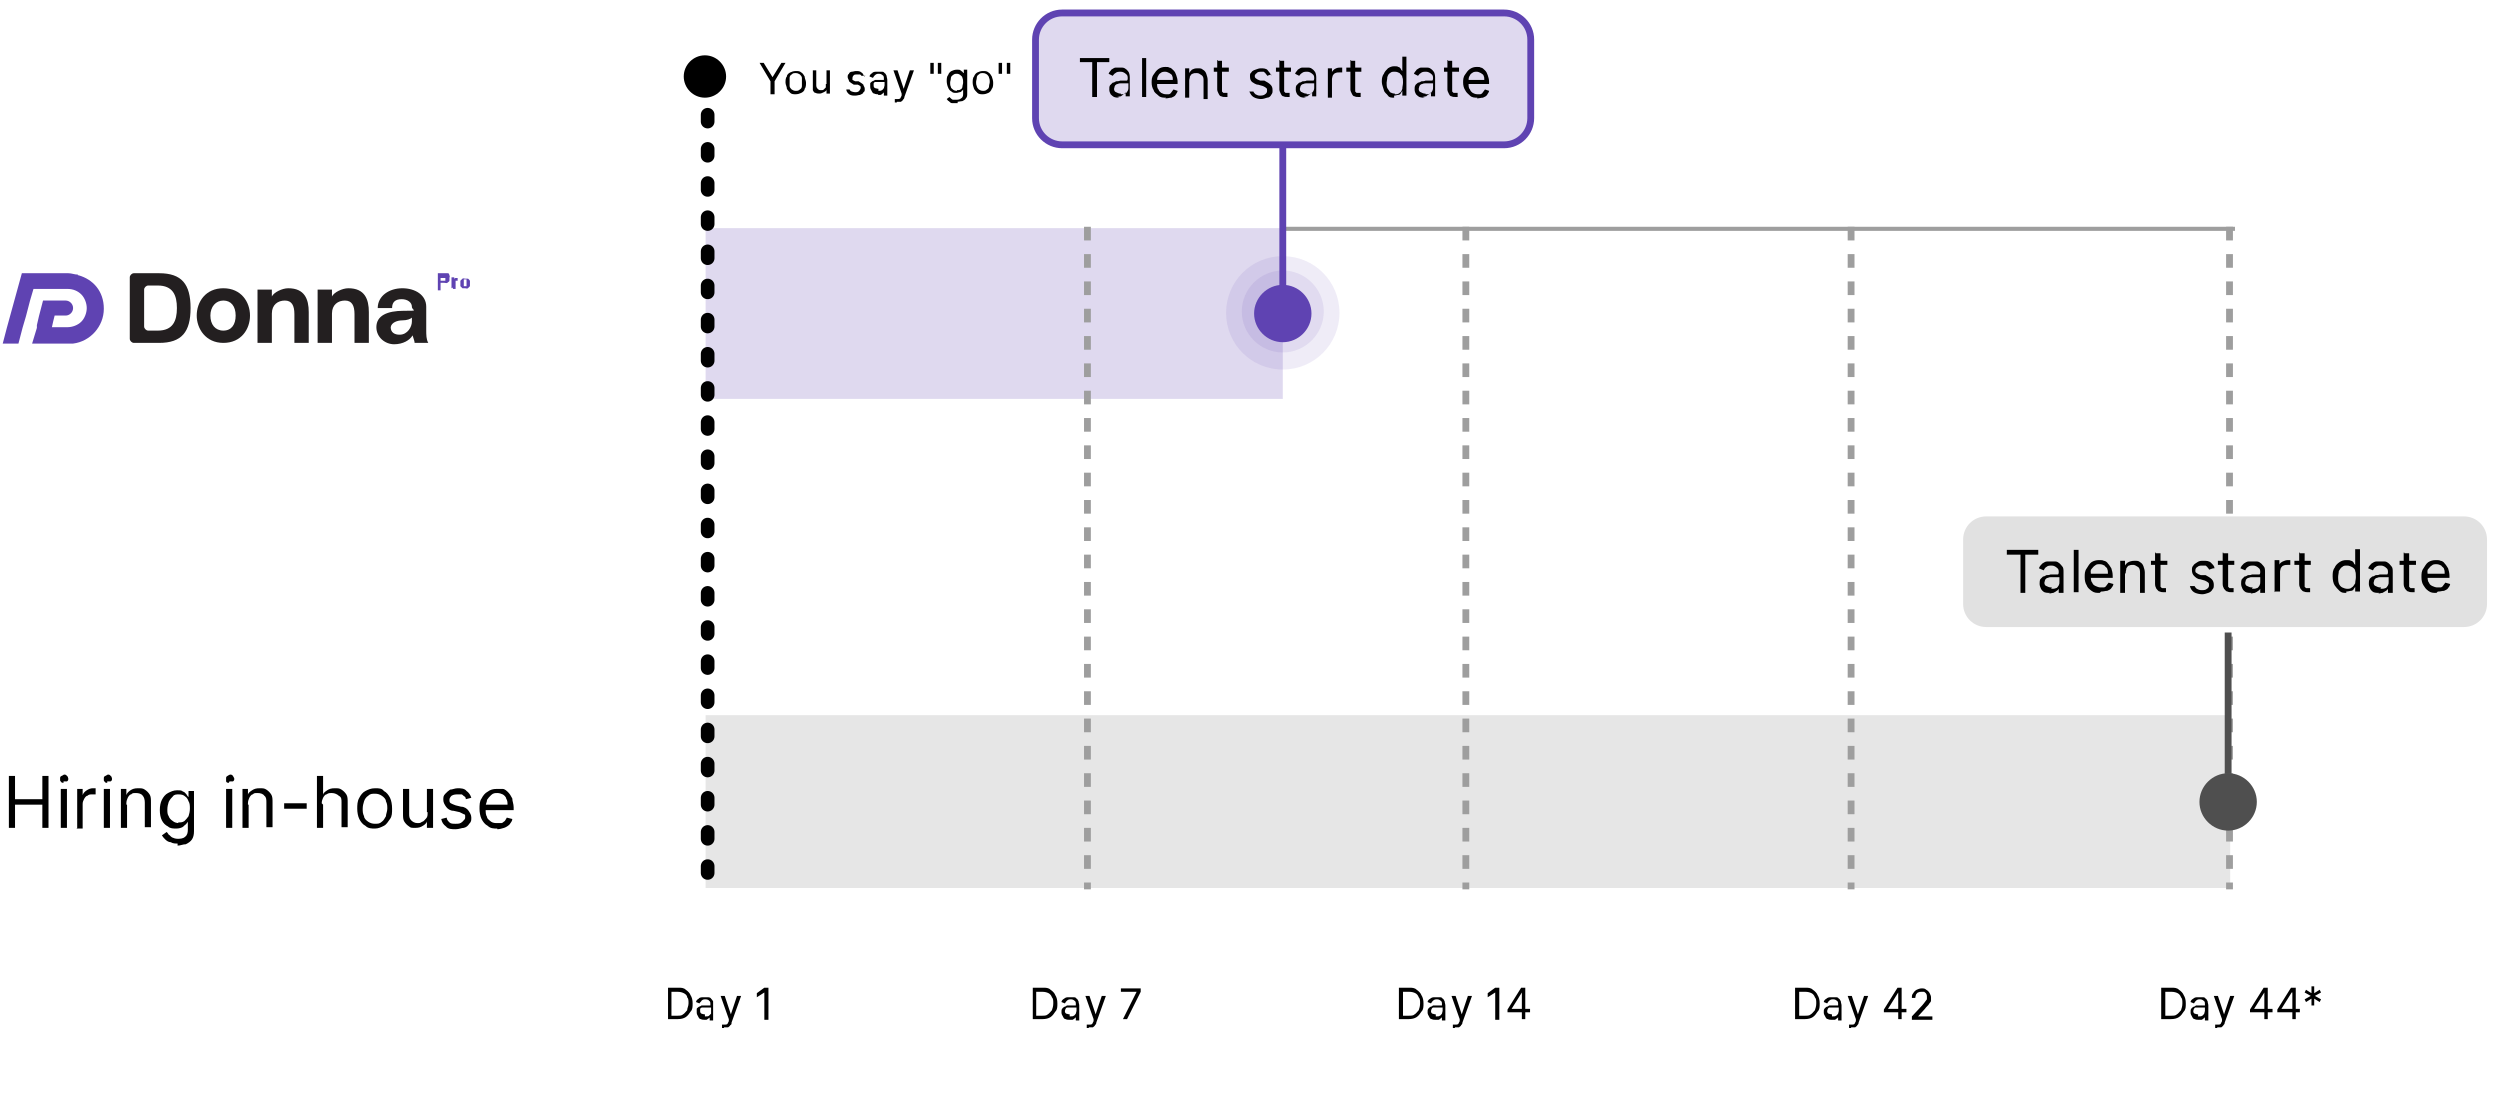 <svg xmlns="http://www.w3.org/2000/svg" id="Layer_1" data-name="Layer 1" viewBox="0 0 366 163"><defs><style>      .cls-1 {        stroke: #5f43b2;      }      .cls-1, .cls-2, .cls-3, .cls-4 {        fill: none;      }      .cls-5 {        fill-opacity: .1;      }      .cls-5, .cls-6 {        fill: #000;      }      .cls-5, .cls-6, .cls-7, .cls-8, .cls-9, .cls-10, .cls-11, .cls-12, .cls-13, .cls-14 {        stroke-width: 0px;      }      .cls-7 {        fill-opacity: .2;      }      .cls-7, .cls-8, .cls-14 {        fill: #5f43b2;      }      .cls-9 {        fill-opacity: 0;      }      .cls-9, .cls-11 {        fill: #4f4f4f;      }      .cls-10 {        fill: #e1e1e1;      }      .cls-12 {        fill: #231f20;      }      .cls-13 {        fill: #9e9e9e;      }      .cls-2 {        stroke: #000;        stroke-dasharray: 0 0 0 0 0 0 1 4;        stroke-linecap: round;        stroke-width: 2px;      }      .cls-14 {        isolation: isolate;        opacity: .1;      }      .cls-3 {        stroke: #9e9e9e;        stroke-dasharray: 0 0 0 0 0 0 2 2;      }      .cls-4 {        stroke: #4f4f4f;      }    </style></defs><g><path class="cls-7" d="M103.3,33.4h84.5v25h-84.5v-25Z"></path><path class="cls-13" d="M187.8,33.8h139.4v-.6h-139.4v.6h0Z"></path><path class="cls-6" d="M1.3,121.2v-7.6h.9v3.4h4v-3.4h.9v7.6h-.9v-3.4h-4v3.4h-.9ZM8.9,121.2v-5.7h.9v5.7h-.9ZM9.3,114.6c-.2,0-.3,0-.4-.2,0,0-.1,0-.1-.2v-.2c0-.2,0-.3.2-.4.1,0,.3-.2.4-.2s.3,0,.4.2c.1,0,.2.3.2.4s0,.3-.2.4c0,0-.1,0-.2,0h-.3ZM11.3,121.2v-5.7h.8v.9h0c.1-.3.3-.5.6-.7s.6-.3.9-.3h.4v.9h-.5c-.3,0-.5,0-.7.2-.2,0-.4.3-.5.5s-.2.4-.2.7v3.6h-.9,0ZM15.2,121.2v-5.7h.9v5.7h-.9ZM15.7,114.6c-.2,0-.3,0-.4-.2,0,0-.1,0-.1-.2v-.2c0-.2,0-.3.2-.4.1,0,.3-.2.4-.2s.3,0,.4.2c.1,0,.2.3.2.4s0,.3-.2.4c0,0-.1,0-.2,0h-.3ZM18.6,117.8v3.4h-.9v-5.7h.8v.9h0c.1-.3.3-.5.6-.7.3-.2.6-.3,1.1-.3s.7,0,1,.2.5.4.7.7c.2.3.2.7.2,1.2v3.6h-.9v-3.6c0-.4-.1-.8-.3-1-.2-.3-.6-.4-1-.4s-.5,0-.7.2c-.2,0-.4.3-.5.5s-.2.5-.2.8v.2ZM26.1,123.5c-.4,0-.8,0-1.1-.2-.3,0-.6-.2-.8-.4-.2-.2-.3-.3-.5-.6l.7-.5c0,0,.2.2.3.4.1,0,.3.3.5.4s.5.2.8.2.8,0,1.1-.3c.3-.2.4-.6.4-1v-1.2h0c0,0-.2.3-.3.4-.1,0-.3.3-.5.4s-.5.2-.9.2-.9,0-1.2-.3c-.4-.2-.7-.5-.9-.9-.2-.4-.3-.9-.3-1.5s.1-1.1.3-1.5c.2-.4.5-.8.9-1s.8-.4,1.3-.4.7,0,.9.2c.2,0,.4.3.5.4.1.2.2.3.3.4h0v-.9h.8v5.9c0,.5-.1.9-.3,1.2-.2.3-.5.5-.9.7-.4,0-.8.2-1.2.2v-.3ZM26.1,120.4c.4,0,.6,0,.9-.2.2-.2.4-.4.6-.7.1-.3.2-.7.2-1.1s0-.8-.2-1.1c-.1-.3-.3-.6-.5-.7-.2-.2-.5-.3-.9-.3s-.7,0-.9.3c-.2.2-.4.4-.6.8-.1.3-.2.7-.2,1.1s0,.7.2,1c.1.3.3.5.6.7.2.2.6.3.9.3h-.1ZM33.1,121.2v-5.7h.9v5.7h-.9ZM33.5,114.6c-.2,0-.3,0-.4-.2,0,0,0,0,0-.2v-.2c0-.2,0-.3.2-.4,0,0,.3-.2.4-.2s.3,0,.4.2c0,0,.2.3.2.4s0,.3-.2.4c0,0,0,0-.2,0h-.3ZM36.4,117.8v3.4h-.9v-5.7h.8v.9h0c0-.3.3-.5.6-.7s.6-.3,1.1-.3.7,0,1,.2.5.4.7.7c.2.3.2.7.2,1.2v3.6h-.9v-3.6c0-.4,0-.8-.3-1-.2-.3-.6-.4-1-.4s-.5,0-.7.2c-.2,0-.4.3-.5.5s-.2.5-.2.8v.2ZM44.9,117.6v.8h-3.3v-.8h3.3ZM47.3,117.8v3.4h-.9v-7.6h.9v2.8h0c0-.3.3-.5.6-.7s.6-.3,1.1-.3.7,0,1,.2.5.4.7.7c.2.3.2.7.2,1.2v3.6h-.9v-3.6c0-.5,0-.8-.4-1-.2-.2-.6-.4-1-.4s-.5,0-.8.2c-.2,0-.4.3-.5.5s-.2.5-.2.8l.2.2ZM54.9,121.3c-.5,0-1,0-1.4-.4-.4-.2-.7-.6-.9-1s-.3-1-.3-1.5,0-1.1.3-1.6c.2-.4.5-.8.9-1s.8-.4,1.4-.4,1,0,1.3.4c.4.2.7.6.9,1s.3,1,.3,1.6,0,1.1-.3,1.5-.5.8-.9,1-.8.4-1.3.4ZM54.9,120.6c.4,0,.7,0,1-.3.3-.2.4-.5.6-.8,0-.3.2-.7.2-1.1s0-.7-.2-1.1c0-.3-.3-.6-.6-.8-.3-.2-.6-.3-1-.3s-.7,0-1,.3c-.3.2-.5.5-.6.8s-.2.7-.2,1.1,0,.7.2,1.1c0,.3.3.6.6.8.3.2.6.3,1,.3ZM62.5,118.9v-3.4h.9v5.7h-.9v-1h0c0,.3-.4.6-.6.7-.3.2-.6.3-1.1.3s-.7,0-.9-.2c-.3-.2-.5-.4-.7-.7-.2-.3-.2-.7-.2-1.2v-3.6h.9v3.6c0,.4,0,.7.3,1,.2.2.5.4.9.4s.4,0,.7-.2c.2,0,.4-.3.6-.5.2-.2.2-.5.2-.9h-.1ZM69,116.8l-.8.2c0,0,0-.3-.2-.4s-.2-.2-.4-.3c-.2,0-.4,0-.6,0s-.6,0-.9.2c-.2.2-.3.4-.3.6s0,.4.2.5.4.2.7.3l.8.2c.5,0,.9.3,1.1.6.2.3.4.6.4,1s0,.6-.3.9c-.2.3-.4.5-.8.6-.3,0-.7.2-1.2.2s-1.1,0-1.4-.4c-.4-.3-.6-.6-.7-1.1l.8-.2c0,.3.2.5.4.7.2.2.5.2.9.2s.7,0,1-.3.4-.4.4-.6v-.3s0-.2-.2-.2c0,0-.4-.2-.6-.3l-.9-.2c-.5,0-.9-.3-1.1-.6-.2-.3-.4-.6-.4-1s0-.6.3-.9.4-.4.7-.6c.3,0,.7-.2,1.1-.2s1,0,1.3.4c.3.2.6.6.7,1h0ZM72.8,121.3c-.5,0-1,0-1.4-.4-.4-.2-.7-.6-.9-1-.2-.4-.3-1-.3-1.5s0-1.1.3-1.5c.2-.4.5-.8.9-1,.4-.3.8-.4,1.3-.4s.6,0,.9,0c.3,0,.6.3.8.5.2.2.4.5.6.9,0,.4.2.8.2,1.3v.4h-4.4v-.8h3.5c0-.3,0-.6-.2-.9,0-.2-.3-.5-.5-.6s-.5-.2-.8-.2-.6,0-.9.3-.4.4-.6.7c0,.3-.2.6-.2.9v.5c0,.4,0,.8.2,1.1,0,.3.4.5.6.7.3.2.6.2.9.2h.6c.2,0,.3-.2.5-.3,0,0,.2-.3.3-.5l.8.2c0,.3-.2.5-.4.8-.2.2-.5.4-.8.5s-.7.2-1,.2v-.2Z"></path><path class="cls-5" d="M103.3,104.7h223.2v25.3H103.3v-25.3Z"></path><path class="cls-2" d="M103.6,11.8v118.4"></path><path class="cls-3" d="M159.2,33.2v97M214.6,33.2v97M271,33.2v97M326.4,33.2v97"></path><path class="cls-7" d="M220,2h-64.7c-2.2,0-3.9,1.8-3.9,3.9v11.5c0,2.2,1.8,3.9,3.9,3.9h64.7c2.2,0,3.9-1.8,3.9-3.9V5.9c0-2.2-1.8-3.9-3.9-3.9Z"></path><path class="cls-1" d="M220.2,1.9h-64.7c-2.2,0-3.9,1.8-3.9,3.9v11.5c0,2.2,1.8,3.9,3.9,3.9h64.7c2.2,0,3.9-1.8,3.9-3.9V5.8c0-2.2-1.8-3.9-3.9-3.9Z"></path><path class="cls-1" d="M187.8,42.2v-20.7"></path><path class="cls-14" d="M187.8,51.6c3.3,0,6-2.7,6-6s-2.7-6-6-6-6,2.7-6,6,2.7,6,6,6Z"></path><path class="cls-14" d="M187.8,54.1c4.6,0,8.3-3.7,8.3-8.3s-3.7-8.3-8.3-8.3-8.3,3.7-8.3,8.3,3.7,8.3,8.3,8.3Z"></path><path class="cls-8" d="M187.8,50.1c2.3,0,4.2-1.9,4.2-4.2s-1.9-4.2-4.2-4.2-4.2,1.9-4.2,4.2,1.9,4.2,4.2,4.2Z"></path><path class="cls-4" d="M326.2,113.3v-20.7"></path><path class="cls-9" d="M326.2,123.6c3.3,0,6-2.7,6-6s-2.7-6-6-6-6,2.7-6,6,2.7,6,6,6Z"></path><path class="cls-9" d="M326.2,125.6c4.6,0,8.3-3.7,8.3-8.3s-3.7-8.3-8.3-8.3-8.3,3.7-8.3,8.3,3.7,8.3,8.3,8.3Z"></path><path class="cls-11" d="M326.2,121.6c2.3,0,4.2-1.9,4.2-4.2s-1.9-4.2-4.2-4.2-4.2,1.9-4.2,4.2,1.9,4.2,4.2,4.2Z"></path><path class="cls-10" d="M290.8,75.6h69.9c1.9,0,3.4,1.5,3.4,3.4v9.4c0,1.9-1.5,3.4-3.4,3.4h-69.9c-1.9,0-3.4-1.5-3.4-3.4v-9.4c0-1.9,1.5-3.4,3.4-3.4Z"></path><path class="cls-6" d="M206.2,149.2h-1.4v-4.6h1.5c.4,0,.8,0,1.1.3.3.2.6.5.7.8.2.3.3.7.3,1.2s0,.9-.3,1.2c-.2.3-.4.6-.7.8s-.7.3-1.2.3h0ZM205.4,148.7h.8c.4,0,.7,0,.9-.2.2-.1.4-.4.6-.6.1-.3.2-.6.2-1s0-.7-.2-.9c-.1-.3-.3-.5-.5-.6s-.5-.2-.9-.2h-.9v3.6h0ZM210.2,149.3c-.2,0-.4,0-.6-.1-.2,0-.3-.2-.4-.4-.1-.2-.2-.3-.2-.6s0-.4.1-.5c0-.1.2-.2.3-.3.1,0,.3-.1.4-.2h1.3v-.2h0c0-.2,0-.4-.2-.5-.1-.1-.3-.2-.5-.2s-.4,0-.6.2c-.1.1-.2.2-.3.4l-.5-.2c0-.2.2-.4.4-.5.1-.1.3-.2.5-.2h.9c.1,0,.3,0,.4.2.1,0,.2.2.3.4,0,.2.1.4.1.6v2.2h-.5v-.5h0s-.1.2-.2.2c0,0-.2.2-.3.2h-.5.1ZM210.3,148.8c.2,0,.4,0,.5-.1.1,0,.2-.2.3-.3,0-.1.1-.3.1-.4v-.5h-1.3c-.1,0-.2,0-.3.2,0,0-.1.2-.1.3s0,.3.2.4c.1,0,.3.1.5.1v.3ZM213,150.5h-.3v-.5h.5s.2,0,.3-.1c0,0,.1-.2.2-.4v-.3l-1.2-3.4h.6l.9,2.7h0l.9-2.7h.6l-1.4,3.9c0,.2-.1.3-.2.4,0,.1-.2.2-.3.3h-.6ZM219.5,144.7v4.6h-.6v-4h0l-1.1.7v-.6l1.1-.8h.6ZM220.7,148.3v-.5l2-3.2h.3v.7h-.2l-1.5,2.4h2.7v.5h-3.3ZM222.8,149.2v-4.6h.5v4.6h-.5ZM152.6,149.2h-1.4v-4.6h1.5c.4,0,.8,0,1.1.3.3.2.6.5.7.8.2.3.3.7.3,1.2s0,.9-.3,1.2c-.2.3-.4.6-.7.8s-.7.3-1.2.3h0ZM151.7,148.7h.8c.4,0,.7,0,.9-.2.2-.1.4-.4.6-.6.1-.3.2-.6.2-1s0-.7-.2-.9c-.1-.3-.3-.5-.5-.6s-.5-.2-.9-.2h-.9v3.6h0ZM156.6,149.3c-.2,0-.4,0-.6-.1-.2,0-.3-.2-.4-.4-.1-.2-.2-.3-.2-.6s0-.4.1-.5c0-.1.2-.2.3-.3.1,0,.3-.1.4-.2h1.3v-.2h0c0-.2,0-.4-.2-.5-.1-.1-.3-.2-.5-.2s-.4,0-.6.2c-.1.1-.2.2-.3.4l-.5-.2c0-.2.2-.4.4-.5.1-.1.3-.2.5-.2h.9c.1,0,.3,0,.4.2.1,0,.2.2.3.4,0,.2.1.4.1.6v2.2h-.5v-.5h0s-.1.2-.2.2c0,0-.2.2-.3.2h-.5.1ZM156.7,148.8c.2,0,.4,0,.5-.1.1,0,.2-.2.3-.3,0-.1.1-.3.1-.4v-.5h-1.3c-.1,0-.2,0-.3.2,0,0-.1.2-.1.3s0,.3.2.4c.1,0,.3.1.5.1v.3ZM159.4,150.5h-.3v-.5h.5s.2,0,.3-.1c0,0,.1-.2.2-.4v-.3l-1.2-3.4h.6l.9,2.7h0l.9-2.7h.6l-1.4,3.9c0,.2-.1.3-.2.4,0,.1-.2.2-.3.3h-.6ZM164.4,149.2l2-4h-2.3v-.5h2.9v.5l-2,4h-.6,0ZM99.2,149.2h-1.4v-4.6h1.5c.4,0,.8,0,1.1.3.3.2.6.5.7.8.2.3.3.7.3,1.2s0,.9-.3,1.2c-.2.3-.4.6-.7.8-.3.2-.7.3-1.2.3ZM98.3,148.7h.8c.4,0,.7,0,.9-.2.2-.1.4-.4.6-.6,0-.3.2-.6.2-1s0-.7-.2-.9c0-.3-.3-.5-.5-.6s-.5-.2-.9-.2h-.9v3.6h0ZM103.2,149.3c-.2,0-.4,0-.6-.1-.2,0-.3-.2-.4-.4s-.2-.3-.2-.6,0-.4,0-.5c0-.1.2-.2.3-.3,0,0,.3-.1.4-.2h1.3v-.2h0c0-.2,0-.4-.2-.5,0-.1-.3-.2-.5-.2s-.4,0-.6.2c0,.1-.2.2-.3.4l-.5-.2c0-.2.2-.4.4-.5,0-.1.3-.2.5-.2h.9c0,0,.3,0,.4.2,0,0,.2.2.3.4,0,.2,0,.4,0,.6v2.2h-.5v-.5h0s0,.2-.2.2c0,0-.2.2-.3.2h-.5,0ZM103.3,148.8c.2,0,.4,0,.5-.1,0,0,.2-.2.3-.3,0-.1,0-.3,0-.4v-.5h-1.3c0,0-.2,0-.3.2,0,0,0,.2,0,.3s0,.3.2.4c0,0,.3.1.5.1v.3ZM106,150.5h-.3v-.5h.5s.2,0,.3-.1l.2-.4v-.3l-1.2-3.4h.6l.9,2.7h0l.9-2.7h.6l-1.4,3.9c0,.2,0,.3-.2.4,0,.1-.2.2-.3.3h-.6ZM112.5,144.7v4.6h-.6v-4h0l-1.1.7v-.6l1.1-.8h.6ZM264.2,149.2h-1.4v-4.6h1.5c.4,0,.8,0,1.1.3.3.2.6.5.7.8.2.3.3.7.3,1.2s0,.9-.3,1.2c-.2.3-.4.6-.7.8-.3.2-.7.3-1.2.3ZM263.4,148.7h.8c.4,0,.7,0,.9-.2.2-.1.4-.4.6-.6.1-.3.2-.6.2-1s0-.7-.2-.9c-.1-.3-.3-.5-.5-.6s-.5-.2-.9-.2h-.9v3.6h0ZM268.2,149.3c-.2,0-.4,0-.6-.1-.2,0-.3-.2-.4-.4s-.2-.3-.2-.6,0-.4.1-.5c0-.1.2-.2.3-.3.1,0,.3-.1.4-.2h1.3v-.2h0c0-.2,0-.4-.2-.5-.1-.1-.3-.2-.5-.2s-.4,0-.6.2c-.1.1-.2.2-.3.4l-.5-.2c0-.2.2-.4.4-.5.1-.1.3-.2.5-.2h.9c.1,0,.3,0,.4.2.1,0,.2.2.3.4,0,.2.1.4.1.6v2.2h-.5v-.5h0s-.1.2-.2.2c0,0-.2.2-.3.2h-.5.1ZM268.3,148.8c.2,0,.4,0,.5-.1.1,0,.2-.2.3-.3,0-.1.1-.3.1-.4v-.5h-1.3c-.1,0-.2,0-.3.2,0,0-.1.2-.1.3s0,.3.2.4c.1,0,.3.1.5.1v.3ZM271,150.5h-.3v-.5h.5s.2,0,.3-.1l.2-.4v-.3l-1.2-3.4h.6l.9,2.7h0l.9-2.7h.6l-1.4,3.9c0,.2-.1.3-.2.4,0,.1-.2.2-.3.3h-.6ZM275.8,148.3v-.5l2-3.2h.3v.7h-.2l-1.5,2.4h2.7v.5h-3.3ZM277.9,149.2v-4.6h.5v4.6h-.5ZM279.9,149.2v-.4l1.5-1.6c.2-.2.3-.4.4-.5s.2-.3.3-.4v-.4c0,0,0-.3-.1-.4,0-.1-.2-.2-.3-.3h-.4c-.2,0-.3,0-.5.1-.1,0-.2.2-.3.3,0,.1-.1.3-.1.5h-.5c0-.3,0-.5.2-.7.1-.2.3-.4.5-.5s.5-.2.7-.2c.3,0,.5,0,.7.2.2.1.4.3.5.5s.2.4.2.6v.5c0,.2-.2.3-.3.5-.1.2-.4.4-.6.7l-1,1.1h2.1v.5h-3ZM317.8,149.2h-1.4v-4.6h1.5c.4,0,.8,0,1.1.3.3.2.6.5.7.8.2.3.3.7.3,1.2s0,.9-.3,1.2c-.2.3-.4.6-.7.8-.3.2-.7.3-1.2.3ZM317,148.7h.8c.4,0,.7,0,.9-.2.2-.1.4-.4.6-.6.1-.3.2-.6.2-1s0-.7-.2-.9c-.1-.3-.3-.5-.5-.6s-.5-.2-.9-.2h-.9v3.6h0ZM321.9,149.3c-.2,0-.4,0-.6-.1-.2,0-.3-.2-.4-.4s-.2-.3-.2-.6,0-.4.1-.5c0-.1.2-.2.3-.3.1,0,.3-.1.4-.2h1.3v-.2h0c0-.2,0-.4-.2-.5-.1-.1-.3-.2-.5-.2s-.4,0-.6.2c-.1.1-.2.2-.3.4l-.5-.2c0-.2.2-.4.4-.5.1-.1.3-.2.5-.2h.9c.1,0,.3,0,.4.2.1,0,.2.2.3.4,0,.2.1.4.1.6v2.2h-.5v-.5h0s-.1.2-.2.2c0,0-.2.2-.3.2h-.5.1ZM321.9,148.8c.2,0,.4,0,.5-.1.1,0,.2-.2.3-.3,0-.1.1-.3.1-.4v-.5h-1.3c-.1,0-.2,0-.3.2,0,0-.1.2-.1.3s0,.3.2.4c.1,0,.3.1.5.1v.3ZM324.6,150.5h-.3v-.5h.5c.1,0,.2,0,.3-.1l.2-.4v-.3l-1.2-3.4h.6l.9,2.7h0l.9-2.7h.6l-1.4,3.9c0,.2-.1.3-.2.4,0,.1-.2.2-.3.3h-.6ZM329.4,148.3v-.5l2-3.2h.3v.7h-.2l-1.5,2.4h2.7v.5h-3.3ZM331.5,149.2v-4.6h.5v4.6h-.5ZM333.4,148.3v-.5l2-3.2h.3v.7h-.2l-1.5,2.4h2.7v.5h-3.3ZM335.6,149.2v-4.6h.5v4.6h-.5ZM338.4,147.2v-1l-.8.5-.2-.4.9-.5-.9-.5.2-.4.8.5v-1h.4v1l.8-.5.2.4-.9.5.9.5-.2.4-.8-.5v1h-.4ZM111.2,9.2h.6l1.3,2.1h0l1.3-2.1h.6l-1.6,2.7v1.9h-.6v-1.9s-1.6-2.7-1.6-2.7ZM116.5,13.8c-.3,0-.6,0-.8-.2-.2-.2-.4-.4-.5-.6,0-.3-.2-.6-.2-.9s0-.7.2-.9c0-.3.3-.5.5-.6s.5-.2.8-.2.6,0,.8.2c.2.1.4.4.5.6,0,.3.2.6.2.9s0,.7-.2.9c0,.3-.3.5-.5.6s-.5.2-.8.2ZM116.5,13.3c.2,0,.4,0,.6-.2.2-.1.3-.3.3-.5s0-.4,0-.6,0-.4,0-.6c0-.2-.2-.4-.3-.5-.2-.1-.3-.2-.6-.2s-.4,0-.6.2c-.2.1-.3.3-.3.5s0,.4,0,.6,0,.4,0,.6c0,.2.2.4.3.5.2.1.3.2.6.2ZM121,12.3v-2h.5v3.4h-.5v-.6h0c0,.2-.2.3-.4.4-.2.1-.4.2-.6.2s-.4,0-.6-.1c-.2,0-.3-.2-.4-.4,0-.2,0-.4,0-.7v-2.2h.5v2.1c0,.2,0,.4.2.6s.3.2.5.2.3,0,.4-.1c0,0,.2-.2.3-.3,0-.1,0-.3,0-.5h0ZM126.7,11.1h-.6s0-.1-.2-.2h-.4c-.2,0-.4,0-.5.1,0,0-.2.2-.2.4s0,.2,0,.3c0,0,.2.1.4.2h.5c.3.2.5.3.7.5,0,.2.2.3.2.6s0,.4-.2.5c0,.2-.3.3-.5.4-.2,0-.4.1-.7.1s-.6,0-.9-.2c-.2-.2-.4-.4-.4-.7h.5s0,.2.3.3c0,0,.3.1.5.1s.4,0,.6-.2c0-.1.2-.2.2-.4v-.2h0c0-.1-.2-.2-.4-.3h-.6c-.3-.2-.5-.3-.7-.5,0-.2-.2-.4-.2-.6s0-.4.2-.5c0-.2.3-.3.4-.3.2,0,.4-.1.6-.1.3,0,.6,0,.8.2.2.1.3.3.4.6h0ZM128.6,13.8c-.2,0-.4,0-.6-.1-.2,0-.3-.2-.4-.4s-.2-.3-.2-.6,0-.4,0-.5c0-.1.2-.2.3-.3,0,0,.3-.1.4-.2h1.3v-.2h0c0-.2,0-.4-.2-.5-.1-.1-.3-.2-.5-.2s-.4,0-.6.2c-.1.1-.2.2-.3.4l-.5-.2c0-.2.2-.4.4-.5,0-.1.3-.2.5-.2h.9c.1,0,.3,0,.4.2.1,0,.2.2.3.4,0,.2.1.4.1.6v2.3h-.5v-.5h0s-.1.2-.2.2c0,0-.2.2-.3.2h-.5.1ZM128.6,13.3c.2,0,.4,0,.5-.1.1,0,.2-.2.3-.3,0-.1.1-.3.1-.4v-.5h-1.3c-.1,0-.2,0-.3.2,0,0,0,.2,0,.3s0,.3.2.4c.1,0,.3.1.5.1v.3ZM131.3,15h-.3v-.5h.5s.2,0,.3-.1c0,0,.1-.2.2-.4v-.3l-1.2-3.4h.6l.9,2.7h0l.9-2.7h.6l-1.4,3.9c0,.2-.1.3-.2.4,0,.1-.2.2-.3.3h-.6ZM136.7,9.2v1.6h-.5v-1.6h.5ZM137.8,9.2v1.6h-.5v-1.6h.5ZM140.1,15.1h-.7c-.2,0-.3-.1-.5-.3-.1,0-.2-.2-.3-.3l.4-.3s.1.1.2.2c0,0,.2.2.3.2h.5c.2,0,.5,0,.7-.2.2-.1.3-.3.3-.6v-.7h0s0,.1-.2.2c0,.1-.2.2-.3.2s-.3.1-.5.1c-.3,0-.5,0-.7-.2-.2-.1-.4-.3-.5-.6-.1-.2-.2-.6-.2-.9s0-.7.2-.9c.1-.3.3-.5.5-.6s.5-.2.8-.2.4,0,.5.1c.1,0,.2.2.3.2,0,0,.1.2.2.2h0v-.5h.5v3.5c0,.3,0,.5-.2.7-.1.2-.3.3-.5.4-.2,0-.5.1-.7.1v.2ZM140.1,13.2c.2,0,.4,0,.5-.1.1,0,.3-.2.3-.4s.1-.4.1-.6,0-.5-.1-.7c0-.2-.2-.3-.3-.4-.1-.1-.3-.2-.5-.2s-.4,0-.6.2c-.2.1-.3.3-.3.5s-.1.4-.1.6,0,.4.1.6c0,.2.2.3.3.4.1.1.3.2.6.2h0ZM143.9,13.8c-.3,0-.6,0-.8-.2s-.4-.4-.5-.6c-.1-.3-.2-.6-.2-.9s0-.7.2-.9c.1-.3.3-.5.5-.6s.5-.2.8-.2.6,0,.8.2c.2.1.4.4.5.6.1.3.2.6.2.9s0,.7-.2.9c-.1.3-.3.5-.5.6s-.5.2-.8.2ZM143.9,13.3c.2,0,.4,0,.6-.2.2-.1.3-.3.3-.5s.1-.4.1-.6,0-.4-.1-.6c0-.2-.2-.4-.3-.5-.2-.1-.3-.2-.6-.2s-.4,0-.6.2c-.2.1-.3.3-.3.5s-.1.4-.1.6,0,.4.1.6c0,.2.2.4.3.5.2.1.3.2.6.2ZM146.7,9.2v1.6h-.5v-1.6h.5ZM147.9,9.2v1.6h-.5v-1.6h.5ZM293.8,81.2v-.7h4.6v.7h-1.9v5.6h-.7v-5.6h-2ZM300.1,86.8c-.3,0-.5,0-.8-.1-.2-.1-.4-.3-.5-.5-.1-.2-.2-.5-.2-.7s0-.5.1-.7c.1-.1.3-.3.4-.4.2,0,.3-.1.5-.2.2,0,.4,0,.6-.1.3,0,.5,0,.7,0,.2,0,.3,0,.4,0,0,0,.1-.1.1-.3h0c0-.3,0-.5-.3-.7-.1-.1-.4-.3-.7-.3s-.6,0-.8.2c-.2.1-.3.3-.4.5l-.7-.3c.1-.3.3-.5.5-.7.2-.1.4-.3.7-.3.2,0,.5,0,.7,0h.5c.2,0,.4.1.5.2.2.1.3.3.5.5s.2.5.2.9v3h-.7v-.6h0c0,0-.1.2-.3.3-.1.1-.3.2-.5.3-.2,0-.4.1-.7.1h.1ZM300.3,86.2c.3,0,.5,0,.7-.1.2,0,.3-.3.4-.4.1-.2.1-.3.1-.5v-.7s0,0-.2,0-.2,0-.3,0c-.2,0-.5,0-.7,0-.2,0-.3,0-.5.1-.1,0-.3.1-.4.3,0,.1-.1.3-.1.4s0,.4.3.5c.2.1.4.2.7.2h.1ZM304.3,80.5v6.2h-.7v-6.2s.7,0,.7,0ZM307.4,86.8c-.5,0-.8,0-1.2-.3s-.6-.5-.7-.8c-.2-.3-.3-.7-.3-1.2s0-.9.3-1.3c.2-.3.4-.7.7-.9.3-.2.7-.3,1.1-.3s.5,0,.7.1c.2,0,.5.2.6.4.2.2.3.4.5.7.1.3.2.7.2,1.1v.3h-3.5v-.6h2.8c0-.3,0-.5-.1-.7,0-.2-.3-.3-.4-.5-.2-.1-.4-.2-.7-.2s-.5,0-.7.2c-.2.1-.3.3-.5.5s-.1.5-.1.7v.4c0,.3,0,.7.2.9.1.3.3.4.5.5.2.1.5.2.7.2s.3,0,.5,0c.1,0,.3-.1.4-.3.1-.1.2-.3.3-.4l.7.2c0,.2-.2.5-.3.6-.1.2-.4.3-.6.4-.3,0-.5.1-.8.1h-.1ZM311.1,84v2.8h-.7v-4.7h.7v.7h0c.1-.2.3-.4.5-.5.2-.1.5-.2.9-.2s.6,0,.8.2c.2.1.4.3.5.6.1.3.2.6.2.9v3h-.7v-2.9c0-.3,0-.7-.3-.9s-.5-.3-.7-.3-.4,0-.6.1c-.2,0-.3.3-.4.4,0,.2-.1.4-.1.7h0ZM317.3,82.1v.6h-2.4v-.6h2.4ZM315.6,81h.7v4.4c0,.2,0,.3,0,.5,0,0,.1.1.2.2h.6v.6c.1,0,0,0,0,0h-.3c-.2,0-.4,0-.6-.1-.2,0-.3-.2-.5-.4-.1-.2-.2-.4-.2-.7v-4.6h.1ZM324,83.2l-.6.2c0-.1-.1-.2-.2-.3,0-.1-.2-.2-.3-.3-.1,0-.3,0-.5,0s-.5,0-.7.2c-.2.1-.3.3-.3.5s0,.3.2.4c.1.1.3.2.6.3h.7c.4.2.7.4.9.6.2.2.3.5.3.8s0,.5-.2.7c-.1.2-.3.4-.6.5-.3.1-.6.2-.9.2s-.9-.1-1.2-.3c-.3-.2-.5-.5-.6-.9h.7c0,.1.2.3.3.4.2.1.4.2.7.2s.6,0,.8-.2c.2-.1.3-.3.3-.5s0-.3-.1-.4-.3-.2-.5-.3l-.7-.2c-.4,0-.7-.3-.9-.5-.2-.2-.3-.5-.3-.8s0-.5.2-.7c.1-.2.3-.3.6-.5s.5-.2.9-.2.8,0,1.1.3.5.5.5.8h0ZM327.1,82.1v.6h-2.4v-.6h2.4ZM325.5,81h.7v4.4c0,.2,0,.3,0,.5,0,0,.1.1.2.2h.6v.6c.1,0,0,0,0,0h-.3c-.2,0-.4,0-.6-.1-.2,0-.3-.2-.5-.4-.1-.2-.2-.4-.2-.7v-4.6h.1ZM329.6,86.8c-.3,0-.5,0-.8-.1-.2-.1-.4-.3-.5-.5-.1-.2-.2-.5-.2-.7s0-.5.1-.7c.1-.1.3-.3.4-.4.2,0,.3-.1.5-.2.2,0,.4,0,.6-.1.3,0,.5,0,.7,0,.2,0,.3,0,.4,0,0,0,.1-.1.1-.3h0c0-.3,0-.5-.3-.7-.1-.1-.4-.3-.7-.3s-.6,0-.8.2c-.2.1-.3.3-.4.5l-.7-.3c.1-.3.3-.5.5-.7.2-.1.4-.3.7-.3.2,0,.5,0,.7,0h.5c.2,0,.4.1.5.2.2.1.3.3.5.5s.2.5.2.9v3h-.7v-.6h0c0,0-.1.2-.3.3-.1.1-.3.2-.5.3-.2,0-.4.1-.7.1h.1ZM329.7,86.2c.3,0,.5,0,.7-.1.2,0,.3-.3.4-.4.1-.2.1-.3.1-.5v-.7s0,0-.2,0-.2,0-.3,0c-.2,0-.5,0-.7,0-.2,0-.3,0-.5.1-.1,0-.3.1-.4.3,0,.1-.1.3-.1.4s0,.4.3.5c.2.1.4.2.7.2h.1ZM333,86.7v-4.7h.7v.7h0c0-.2.3-.4.5-.5.2-.1.5-.2.7-.2h.4v.7h-.4c-.2,0-.4,0-.6.1-.1,0-.3.2-.4.4,0,.1-.1.3-.1.5v2.9h-.7ZM338.3,82.1v.6h-2.4v-.6h2.4ZM336.7,81h.7v4.4c0,.2,0,.3,0,.5,0,0,.1.1.2.2h.6v.6c.1,0,0,0,0,0h-.3c-.2,0-.4,0-.6-.1-.2,0-.3-.2-.5-.4-.1-.2-.2-.4-.2-.7v-4.6h.1ZM343.5,86.8c-.4,0-.7,0-1-.3s-.5-.5-.7-.8-.3-.8-.3-1.3,0-.9.3-1.3c.1-.3.4-.6.7-.8.3-.2.6-.3,1-.3s.5,0,.7.1c.2,0,.3.2.4.3,0,.1.1.2.2.3h0v-2.3h.7v6.2h-.7v-.7h0c0,0-.1.2-.2.3,0,.1-.2.3-.4.3-.2,0-.4.1-.7.1h0ZM343.6,86.2c.3,0,.5,0,.7-.2.2-.1.3-.3.5-.6,0-.3.1-.6.1-.9s0-.7-.1-.9c0-.3-.3-.5-.5-.6-.2-.1-.4-.2-.7-.2s-.5,0-.7.2c-.2.1-.3.3-.5.6,0,.3-.1.6-.1.9s0,.6.1.9.3.5.5.6c.2.1.5.2.7.2h0ZM348.3,86.8c-.3,0-.5,0-.8-.1-.2-.1-.4-.3-.5-.5-.1-.2-.2-.5-.2-.7s0-.5.1-.7c0-.1.3-.3.4-.4.2,0,.3-.1.5-.2.2,0,.4,0,.6-.1.3,0,.5,0,.7,0,.2,0,.3,0,.4,0,0,0,.1-.1.1-.3h0c0-.3,0-.5-.3-.7-.1-.1-.4-.3-.7-.3s-.6,0-.8.2c-.2.1-.3.3-.4.5l-.7-.3c.1-.3.3-.5.5-.7.2-.1.4-.3.7-.3.2,0,.5,0,.7,0h.5c.2,0,.4.1.5.2.2.1.3.3.5.5s.2.5.2.9v3h-.7v-.6h0c0,0-.1.2-.3.3s-.3.2-.5.3c-.2,0-.4.1-.7.1h.1ZM348.5,86.2c.3,0,.5,0,.7-.1.2,0,.3-.3.4-.4.1-.2.1-.3.1-.5v-.7s0,0-.2,0-.2,0-.3,0c-.2,0-.5,0-.7,0-.2,0-.3,0-.5.1-.1,0-.3.1-.4.3,0,.1-.1.3-.1.4s0,.4.3.5c.2.1.4.2.7.2h.1ZM353.7,82.1v.6h-2.4v-.6h2.4ZM352,81h.7v4.4c0,.2,0,.3,0,.5,0,0,.1.1.2.2h.6v.6c.1,0,0,0,0,0h-.3c-.2,0-.4,0-.6-.1-.2,0-.3-.2-.5-.4-.1-.2-.2-.4-.2-.7v-4.6h.1ZM356.7,86.8c-.5,0-.8,0-1.2-.3s-.5-.5-.7-.8c-.2-.3-.3-.7-.3-1.2s0-.9.3-1.3c.2-.3.4-.7.7-.9.3-.2.7-.3,1.1-.3s.5,0,.7.1c.2,0,.5.2.6.4.2.2.3.4.5.7.1.3.2.7.2,1.1v.3h-3.5v-.6h2.8c0-.3,0-.5-.1-.7,0-.2-.3-.3-.4-.5-.2-.1-.4-.2-.7-.2s-.5,0-.7.2c-.2.1-.3.3-.5.5s-.1.5-.1.7v.4c0,.3,0,.7.2.9.1.3.3.4.5.5.2.1.5.2.7.2s.3,0,.5,0c.1,0,.3-.1.4-.3.1-.1.2-.3.3-.4l.7.2c0,.2-.2.5-.3.6-.1.2-.4.3-.6.4-.3,0-.5.1-.8.1h-.1Z"></path><path class="cls-6" d="M103.2,14.3c1.7,0,3.1-1.4,3.1-3.1s-1.4-3.1-3.1-3.1-3.1,1.4-3.1,3.1,1.4,3.1,3.1,3.1Z"></path><path class="cls-6" d="M158.1,9.1v-.6h4.3v.6h-1.8v5.1h-.7v-5.1h-1.8ZM163.9,14.3c-.3,0-.5,0-.8-.1-.2-.1-.4-.3-.5-.4-.1-.2-.2-.4-.2-.7s0-.4.1-.6c.1-.1.3-.3.4-.4.2,0,.3-.1.5-.2.2,0,.4,0,.6-.1.3,0,.4,0,.6,0,.2,0,.3,0,.4,0,0,0,.1-.1.1-.3h0c0-.3,0-.5-.3-.7-.1-.1-.4-.3-.7-.3s-.6,0-.8.2c-.2.1-.3.3-.4.4l-.6-.3c.1-.3.3-.4.4-.6.2-.1.4-.3.6-.3.2,0,.4,0,.6,0h.4c.2,0,.4.1.5.2.2.1.3.3.4.4s.2.5.2.8v2.8h-.6v-.6h0c0,0-.1.2-.3.3-.1.1-.3.2-.4.3-.2,0-.4.1-.6.1h.1ZM164.1,13.8c.3,0,.5,0,.6-.1.2,0,.3-.3.4-.4.1-.2.1-.3.1-.5v-.6s0,0-.2,0-.2,0-.3,0c-.2,0-.4,0-.6,0-.2,0-.3,0-.5.1-.1,0-.3.1-.4.3,0,.1-.1.3-.1.4s0,.4.3.5c.2.1.4.2.6.2h.1ZM167.8,8.5v5.7h-.6v-5.7s.6,0,.6,0ZM170.7,14.3c-.4,0-.8,0-1.1-.3s-.6-.4-.7-.8c-.2-.3-.3-.7-.3-1.1s0-.8.3-1.2c.2-.3.4-.6.7-.8.3-.2.6-.3,1-.3s.4,0,.6.1c.2,0,.4.2.6.4.2.2.3.4.4.7.1.3.2.6.2,1v.3h-3.3v-.6h2.6c0-.3,0-.4-.1-.6,0-.2-.3-.3-.4-.4-.2-.1-.4-.2-.6-.2s-.5,0-.7.2c-.2.1-.3.3-.4.5s-.1.4-.1.7v.4c0,.3,0,.6.2.8.1.3.3.4.4.5.2.1.4.2.7.2s.3,0,.4,0c.1,0,.3-.1.4-.3.1-.1.2-.3.3-.4l.6.2c0,.2-.2.4-.3.6-.1.2-.4.3-.6.4-.3,0-.5.1-.8.1h-.1ZM174.1,11.7v2.6h-.6v-4.3h.6v.7h0c.1-.2.3-.4.4-.5.2-.1.4-.2.8-.2s.6,0,.8.2c.2.1.4.3.5.6.1.3.2.6.2.9v2.8h-.6v-2.7c0-.3,0-.6-.3-.8s-.4-.3-.7-.3-.4,0-.6.1c-.2,0-.3.3-.4.4,0,.2-.1.4-.1.6h0ZM179.9,9.9v.6h-2.2v-.6h2.2ZM178.3,8.9h.6v4.1c0,.2,0,.3,0,.4,0,0,.1.1.2.2h.6v.6c.1,0,0,0,0,0h-.3c-.2,0-.4,0-.6-.1-.2,0-.3-.2-.4-.4-.1-.2-.2-.4-.2-.6v-4.3h.1ZM186.1,10.9l-.6.2c0-.1-.1-.2-.2-.3,0-.1-.2-.2-.3-.3-.1,0-.3,0-.4,0s-.5,0-.6.2c-.2.1-.3.3-.3.4s0,.3.2.4c.1.1.3.2.6.3h.6c.4.2.7.4.9.6.2.2.3.4.3.8s0,.4-.2.7c-.1.2-.3.4-.6.4-.3.1-.6.2-.9.2s-.8-.1-1.1-.3c-.3-.2-.4-.4-.6-.8h.6c0,.1.2.3.3.4.2.1.4.2.6.2s.6,0,.8-.2c.2-.1.3-.3.3-.5s0-.3-.1-.4-.3-.2-.5-.3l-.7-.2c-.4,0-.7-.3-.9-.4-.2-.2-.3-.4-.3-.8s0-.4.2-.6c.1-.2.3-.3.6-.4s.5-.2.8-.2.8,0,1,.3.4.4.5.8h0ZM189,9.9v.6h-2.2v-.6h2.2ZM187.4,8.9h.6v4.1c0,.2,0,.3,0,.4,0,0,.1.1.2.2h.6v.6c.1,0,0,0,0,0h-.3c-.2,0-.4,0-.6-.1-.2,0-.3-.2-.4-.4-.1-.2-.2-.4-.2-.6v-4.3h.1ZM191.2,14.3c-.3,0-.5,0-.8-.1-.2-.1-.4-.3-.5-.4-.1-.2-.2-.4-.2-.7s0-.4.1-.6c.1-.1.3-.3.4-.4.2,0,.3-.1.5-.2.2,0,.4,0,.6-.1.3,0,.4,0,.6,0,.2,0,.3,0,.4,0,0,0,.1-.1.1-.3h0c0-.3,0-.5-.3-.7-.1-.1-.4-.3-.7-.3s-.6,0-.8.2c-.2.1-.3.3-.4.4l-.6-.3c.1-.3.3-.4.4-.6.2-.1.4-.3.6-.3.2,0,.4,0,.6,0h.4c.2,0,.4.1.5.2.2.1.3.3.4.4s.2.5.2.8v2.8h-.6v-.6h0c0,0-.1.2-.3.3-.1.1-.3.2-.4.3-.2,0-.4.1-.6.1h.1ZM191.3,13.8c.3,0,.5,0,.6-.1.2,0,.3-.3.4-.4.1-.2.1-.3.1-.5v-.6s0,0-.2,0-.2,0-.3,0c-.2,0-.4,0-.6,0-.2,0-.3,0-.5.1-.1,0-.3.1-.4.3,0,.1-.1.3-.1.4s0,.4.3.5c.2.1.4.2.6.2h.1ZM194.4,14.3v-4.3h.6v.6h0c0-.2.3-.4.4-.5.2-.1.4-.2.7-.2h.4v.7h-.4c-.2,0-.4,0-.6.1-.1,0-.3.2-.4.4,0,.1-.1.3-.1.5v2.7h-.7ZM199.3,9.9v.6h-2.2v-.6h2.2ZM197.8,8.9h.6v4.1c0,.2,0,.3,0,.4,0,0,.1.1.2.2h.6v.6c.1,0,0,0,0,0h-.3c-.2,0-.4,0-.6-.1-.2,0-.3-.2-.4-.4-.1-.2-.2-.4-.2-.6v-4.3h.1ZM204.1,14.3c-.4,0-.7,0-.9-.3s-.5-.4-.6-.8-.3-.8-.3-1.2,0-.8.3-1.2c.1-.3.4-.6.6-.8.3-.2.6-.3.9-.3s.5,0,.6.1c.2,0,.3.2.4.3,0,.1.1.2.2.3h0v-2.1h.6v5.7h-.6v-.7h0c0,0-.1.2-.2.3,0,.1-.2.3-.4.3-.2,0-.4.1-.6.1h0ZM204.2,13.8c.3,0,.5,0,.7-.2.2-.1.3-.3.4-.6,0-.3.1-.6.1-.9s0-.6-.1-.8c0-.3-.3-.4-.4-.6-.2-.1-.4-.2-.7-.2s-.5,0-.7.2c-.2.1-.3.3-.4.6,0,.3-.1.6-.1.8s0,.6.1.8.3.4.4.6c.2.1.4.2.7.2h0ZM208.6,14.3c-.3,0-.5,0-.8-.1-.2-.1-.4-.3-.5-.4-.1-.2-.2-.4-.2-.7s0-.4.1-.6c0-.1.3-.3.4-.4.2,0,.3-.1.5-.2.2,0,.4,0,.6-.1.3,0,.4,0,.6,0,.2,0,.3,0,.4,0,0,0,.1-.1.1-.3h0c0-.3,0-.5-.3-.7-.1-.1-.4-.3-.7-.3s-.6,0-.8.2c-.2.1-.3.3-.4.4l-.6-.3c.1-.3.3-.4.4-.6.2-.1.4-.3.6-.3.2,0,.4,0,.6,0h.4c.2,0,.4.1.5.2.2.1.3.3.4.4s.2.5.2.8v2.8h-.6v-.6h0c0,0-.1.2-.3.3s-.3.2-.4.3c-.2,0-.4.1-.6.1h.1ZM208.7,13.8c.3,0,.5,0,.6-.1.2,0,.3-.3.4-.4.1-.2.1-.3.1-.5v-.6s0,0-.2,0-.2,0-.3,0c-.2,0-.4,0-.6,0-.2,0-.3,0-.5.1-.1,0-.3.1-.4.3,0,.1-.1.3-.1.4s0,.4.3.5c.2.1.4.2.6.2h.1ZM213.6,9.9v.6h-2.2v-.6h2.2ZM212,8.9h.6v4.1c0,.2,0,.3,0,.4,0,0,.1.1.2.2h.6v.6c.1,0,0,0,0,0h-.3c-.2,0-.4,0-.6-.1-.2,0-.3-.2-.4-.4-.1-.2-.2-.4-.2-.6v-4.3h.1ZM216.3,14.3c-.4,0-.8,0-1.1-.3s-.5-.4-.7-.8c-.2-.3-.3-.7-.3-1.1s0-.8.3-1.2c.2-.3.4-.6.7-.8.3-.2.6-.3,1-.3s.4,0,.6.1c.2,0,.4.2.6.4.2.2.3.4.4.7.1.3.2.6.2,1v.3h-3.3v-.6h2.6c0-.3,0-.4-.1-.6,0-.2-.3-.3-.4-.4-.2-.1-.4-.2-.6-.2s-.5,0-.7.2c-.2.1-.3.3-.4.5s-.1.4-.1.7v.4c0,.3,0,.6.2.8.1.3.3.4.4.5.2.1.4.2.7.2s.3,0,.4,0c.1,0,.3-.1.4-.3.1-.1.2-.3.3-.4l.6.2c0,.2-.2.4-.3.6-.1.2-.4.3-.6.4-.3,0-.5.1-.8.1h-.1Z"></path></g><g><path class="cls-12" d="M19,49.6v-9c0-.3.3-.6.6-.6h3.7c3.3,0,4.6,1.6,4.6,5.1s-1.3,5.1-4.6,5.1h-3.7c-.3,0-.6-.3-.6-.6ZM21.1,47.8c0,.3.3.6.6.6h1.4c2.2,0,2.8-1.4,2.8-3.3s-.6-3.3-2.8-3.3h-1.4c-.3,0-.6.3-.6.6v5.5h0Z"></path><path class="cls-12" d="M28.8,46.2c0-2,1.3-4,3.9-4s3.9,2,3.9,4-1.3,4-3.9,4-3.9-2.1-3.9-4ZM34.5,46.2c0-1.4-.7-2.2-1.8-2.2s-1.9.9-1.9,2.2.7,2.2,1.9,2.2,1.8-.9,1.8-2.2Z"></path><path class="cls-12" d="M37.7,50.2v-7.8h2.1v1c.3-.6,1.5-1.2,2.4-1.2,2.4,0,3,1.6,3,3.5v4.5h-2.1v-4.2c0-1.3-.4-2-1.4-2s-1.9.6-1.9,1.9v4.3h-2.1Z"></path><path class="cls-12" d="M46.5,50.2v-7.8h2.1v1c.3-.6,1.5-1.2,2.4-1.2,2.4,0,3,1.6,3,3.5v4.5h-2.1v-4.2c0-1.3-.4-2-1.4-2s-1.9.6-1.9,1.9v4.3h-2.1Z"></path><path class="cls-12" d="M55.1,47.9c0-1.7,1.6-2.4,4-2.4s1.2,0,1.2-.6-.6-1.1-1.5-1.1-1.4.4-1.4,1.3h-2.1c0-1.8,1.7-2.9,3.6-2.9s3.5,1,3.5,2.7v3.4c0,.7,0,1.4.3,1.9h-2c0-.3-.2-.7-.3-1.1-.4.7-1.4,1.3-2.7,1.3s-2.6-1-2.6-2.5h0ZM60.3,47v-.5c-.2.2-.7.4-1.4.4s-1.6.3-1.7,1c0,.8.6,1.1,1.3,1.1,1.2,0,1.8-1.2,1.8-1.9h0Z"></path><path class="cls-8" d="M11.4,40.2c-.5,0-.9-.2-1.4-.2H3.2l-2.2,8-.6,2.3h2.3l.6-2.3.5-1.7.6-2.3.5-1.7h5c.8,0,1.5.3,2,.8s.8,1.3.8,2-.3,1.5-.8,2-1.3.8-2,.8h-2.3l.2-.9.2-.8h1.6c.6,0,1.1-.5,1.1-1.1s-.5-1.1-1.1-1.1h-3.3l-.6,2.3-.3,1.3v.4c0,0-.7,2.3-.7,2.3h6c2.5-.3,4.5-2.5,4.5-5.1s-1.6-4.3-3.7-4.9h-.1Z"></path><g><path class="cls-8" d="M64.1,42.2v-2.2h1.4c.2,0,.2,0,.3.3s0,.2,0,.4v.4c0,.1-.2.2-.3.3s-.3,0-.5,0h-.6v-.3h.8q.1,0,0,0v-.4s0,0,0,0h-.7v1.8h-.4Z"></path><path class="cls-8" d="M66.1,42.2v-1.6h.4v.3h0s0-.2.2-.2h.3c.1,0,0,0,0,0h0v.4h-.3q0,0,0,0v1.2h-.4v-.2Z"></path><path class="cls-8" d="M68.1,42.2c-.2,0-.3,0-.4,0,0,0-.2-.2-.3-.3,0,0,0-.3,0-.4s0-.3,0-.4c0,0,.2-.2.3-.3s.3,0,.4,0,.3,0,.4,0,.2.2.3.3c0,0,0,.3,0,.4s0,.3,0,.4c0,0-.2.2-.3.3s-.3,0-.4,0ZM68.1,41.9h.2s0,0,0-.2v-.6s0,0,0-.2h-.4s0,0,0,.2v.6s0,0,0,.2h.2Z"></path></g></g></svg>